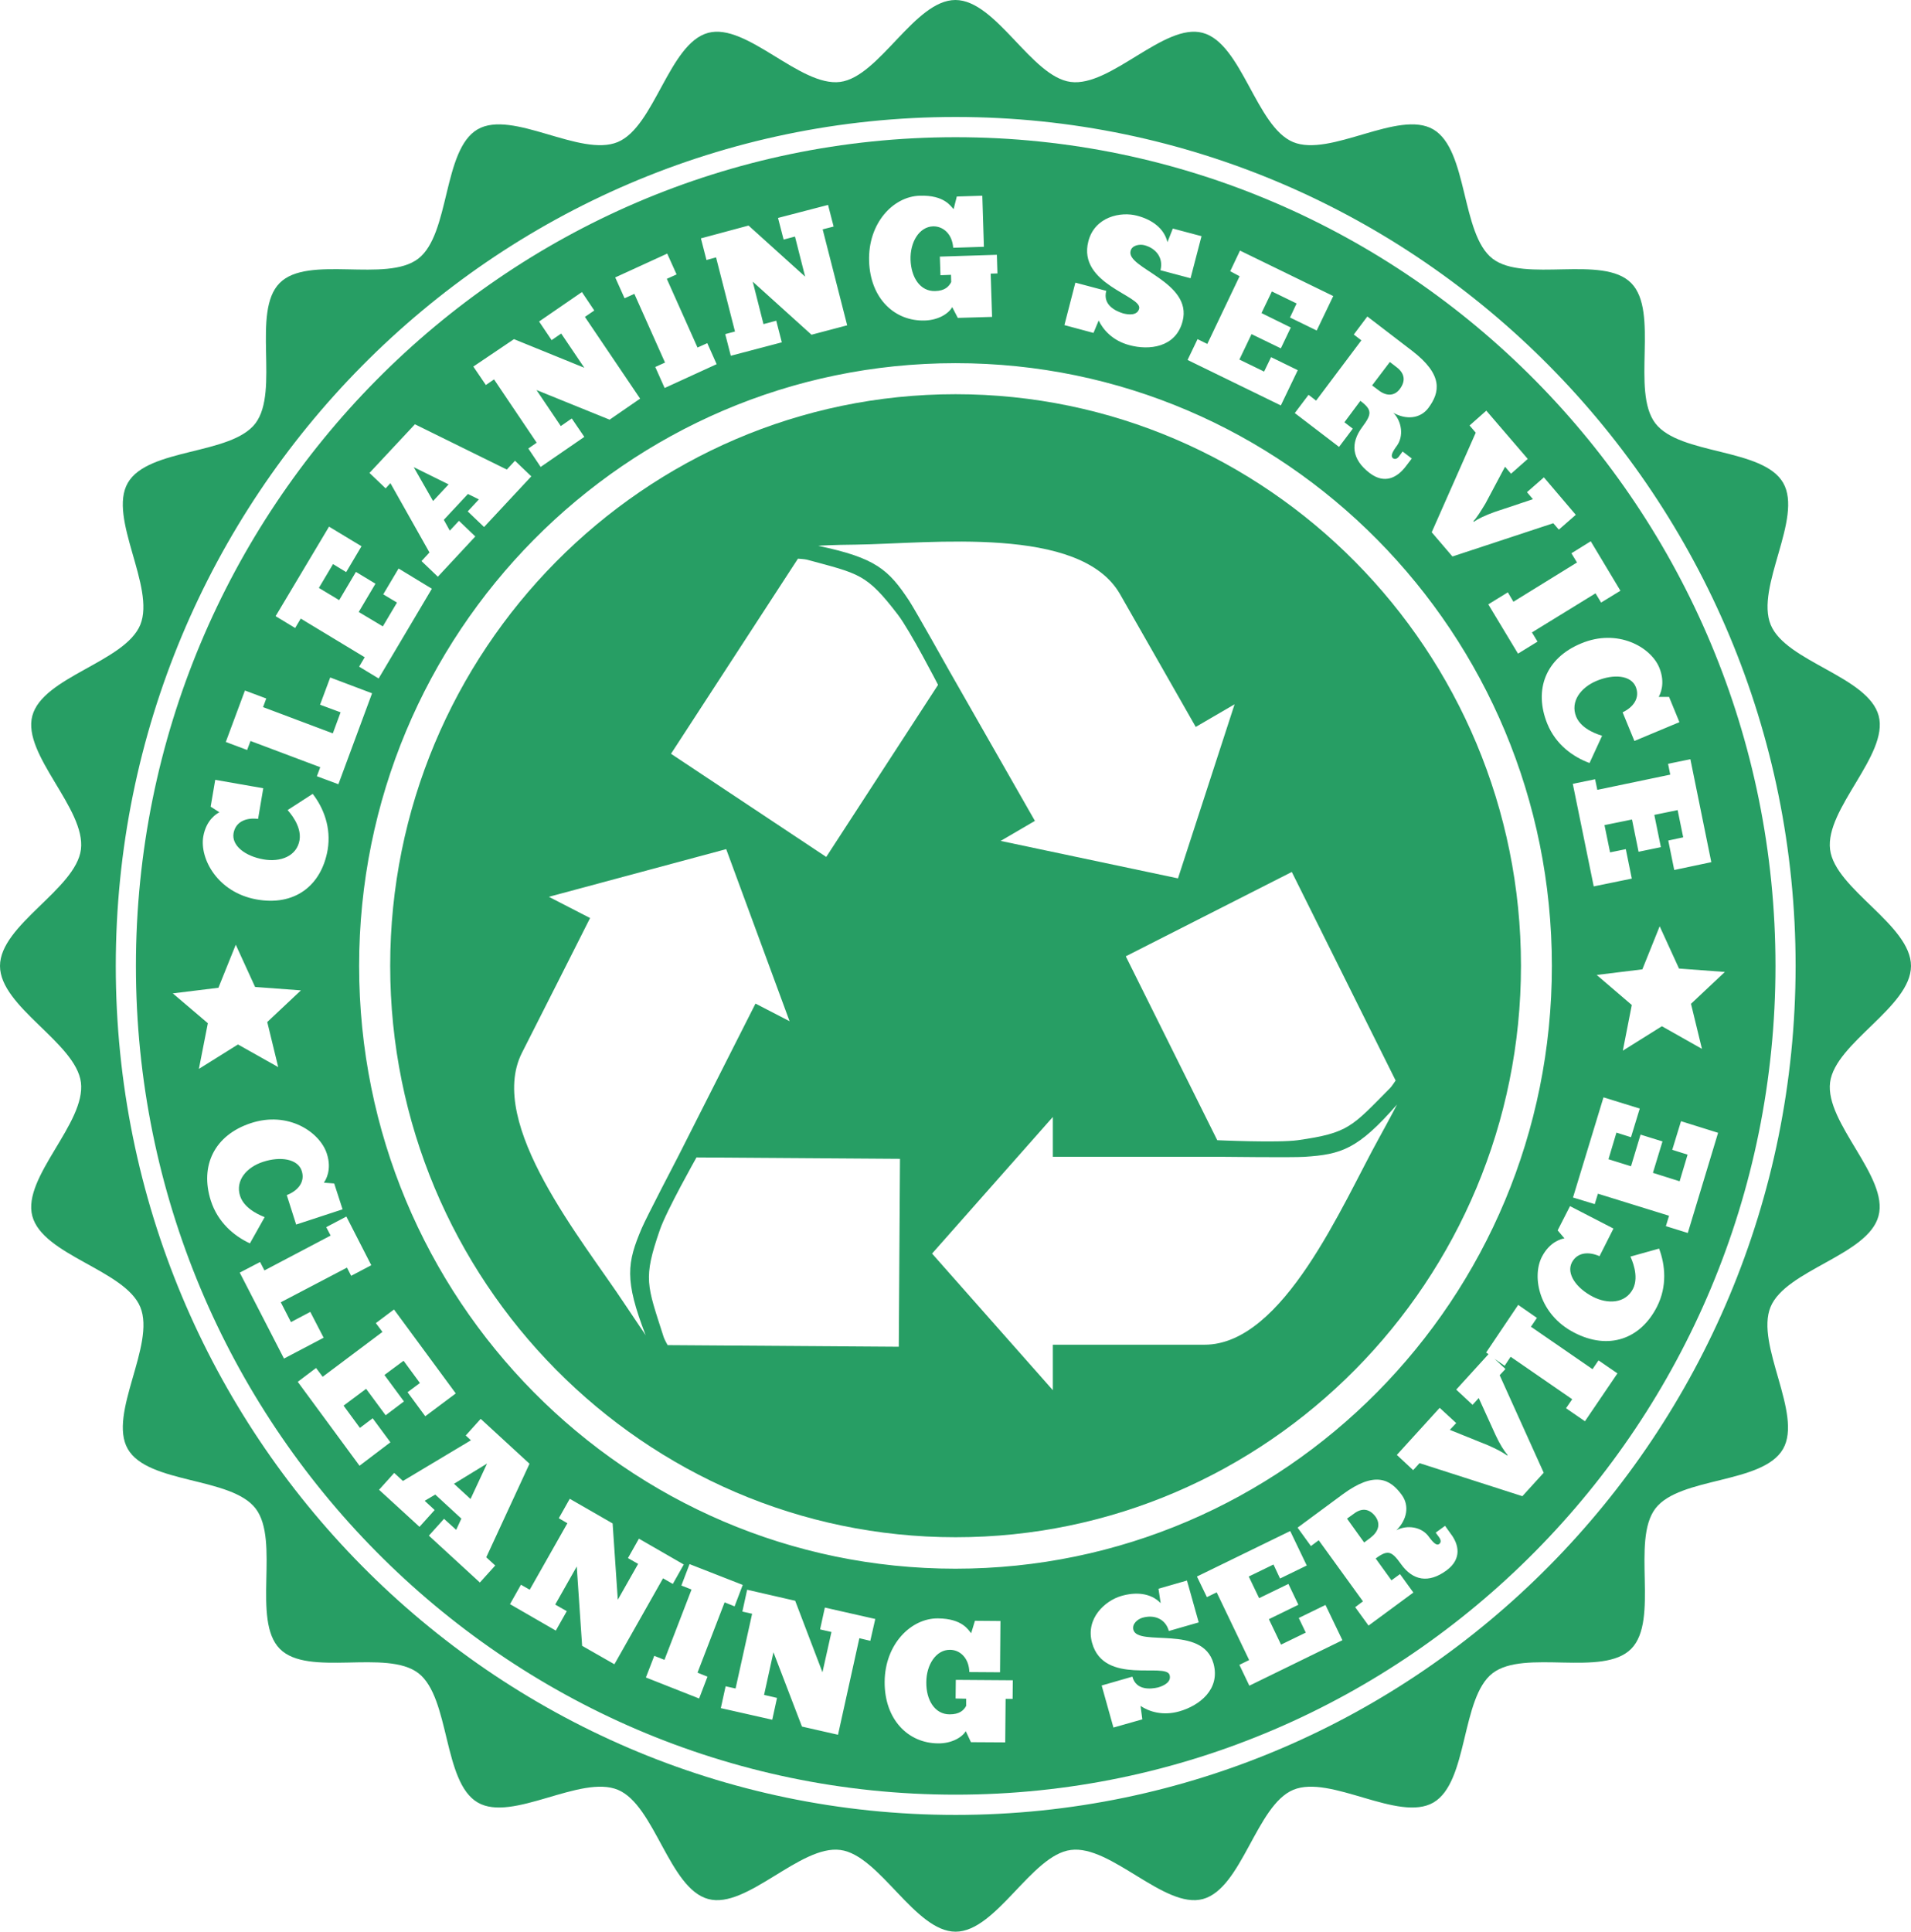 <svg width="94" height="95" viewBox="0 0 94 95" fill="none" xmlns="http://www.w3.org/2000/svg">
<path d="M22.331 72.972L23.145 73.72L23.958 71.977L22.331 72.972Z" fill="#279E64"/>
<path d="M68.855 19.133C69.159 18.729 69.09 18.354 68.698 18.059L68.365 17.803L67.492 18.955L67.796 19.182C68.178 19.487 68.58 19.497 68.855 19.133Z" fill="#279E64"/>
<path d="M66.601 74.44L66.258 74.686L67.101 75.859L67.405 75.632C67.797 75.337 67.924 74.962 67.66 74.588C67.365 74.194 66.993 74.144 66.601 74.44Z" fill="#279E64"/>
<path d="M22.066 23.822L20.351 22.975L21.302 24.64L22.066 23.822Z" fill="#279E64"/>
<path d="M90.02 53.229C90.275 51.278 94 49.525 94 47.505C94 45.485 90.265 43.732 90.02 41.781C89.765 39.781 92.912 37.121 92.412 35.21C91.902 33.269 87.844 32.55 87.099 30.727C86.334 28.875 88.697 25.477 87.716 23.753C86.726 22.019 82.629 22.393 81.423 20.817C80.217 19.23 81.629 15.329 80.237 13.921C78.845 12.512 74.982 13.93 73.414 12.719C71.855 11.507 72.218 7.369 70.502 6.364C68.806 5.369 65.434 7.753 63.601 6.985C61.788 6.226 61.082 2.128 59.16 1.616C57.278 1.103 54.632 4.295 52.661 4.029C50.73 3.773 48.995 0 46.995 0C44.995 0 43.26 3.773 41.329 4.029C39.359 4.285 36.722 1.103 34.83 1.616C32.908 2.138 32.203 6.226 30.389 6.985C28.556 7.753 25.193 5.369 23.488 6.364C21.772 7.369 22.145 11.507 20.576 12.719C19.008 13.93 15.146 12.512 13.754 13.921C12.361 15.329 13.763 19.23 12.567 20.817C11.371 22.393 7.274 22.019 6.284 23.753C5.303 25.467 7.656 28.875 6.901 30.727C6.146 32.56 2.098 33.279 1.588 35.21C1.088 37.121 4.235 39.781 3.98 41.781C3.725 43.732 0 45.485 0 47.505C0 49.525 3.725 51.278 3.98 53.229C4.235 55.229 1.088 57.889 1.588 59.8C2.098 61.741 6.156 62.46 6.901 64.282C7.666 66.135 5.303 69.533 6.284 71.257C7.274 72.991 11.371 72.617 12.577 74.193C13.783 75.779 12.371 79.681 13.763 81.089C15.155 82.498 19.018 81.079 20.586 82.291C22.145 83.503 21.782 87.651 23.498 88.646C25.194 89.641 28.566 87.257 30.399 88.025C32.212 88.784 32.918 92.882 34.84 93.394C36.731 93.906 39.368 90.715 41.339 90.981C43.27 91.237 45.005 95 47.005 95C49.005 95 50.74 91.227 52.671 90.981C54.641 90.715 57.288 93.906 59.17 93.394C61.092 92.872 61.797 88.784 63.611 88.025C65.444 87.257 68.807 89.641 70.512 88.646C72.228 87.641 71.855 83.503 73.414 82.291C74.982 81.079 78.845 82.498 80.237 81.089C81.629 79.681 80.227 75.779 81.423 74.193C82.619 72.617 86.716 72.991 87.707 71.257C88.687 69.543 86.334 66.135 87.089 64.282C87.834 62.45 91.892 61.731 92.402 59.8C92.922 57.889 89.765 55.229 90.02 53.229ZM47.005 89.257C24.223 89.257 5.695 70.528 5.695 47.505C5.695 24.482 24.223 5.753 47.005 5.753C69.787 5.753 88.324 24.482 88.324 47.505C88.314 70.519 69.787 89.257 47.005 89.257Z" fill="#279E64"/>
<path d="M47.005 6.748C24.772 6.748 6.686 25.033 6.686 47.505C6.686 69.976 24.772 88.261 47.005 88.261C69.238 88.261 87.334 69.976 87.334 47.505C87.334 25.033 69.238 6.748 47.005 6.748ZM67.258 15.565L69.444 17.24C71.002 18.432 70.836 19.289 70.257 20.068C69.855 20.599 69.159 20.649 68.542 20.304C68.954 20.728 69.061 21.457 68.699 21.939C68.483 22.235 68.395 22.432 68.512 22.53C68.61 22.609 68.728 22.57 68.826 22.432L68.993 22.205L69.444 22.55L69.159 22.924C68.738 23.486 68.111 23.831 67.365 23.259C66.483 22.58 66.415 21.792 67.013 20.994C67.473 20.373 67.513 20.166 66.915 19.713L66.13 20.767L66.542 21.082L65.866 21.979L63.689 20.314L64.366 19.417L64.738 19.703L66.964 16.738L66.591 16.452L67.258 15.565ZM76.335 47.505C76.335 63.878 63.199 77.148 46.995 77.148C30.791 77.148 17.665 63.878 17.665 47.505C17.665 31.131 30.801 17.861 46.995 17.861C63.209 17.851 76.335 31.131 76.335 47.505ZM60.513 13.339L60.994 12.324L65.581 14.56L64.768 16.255L63.454 15.615L63.778 14.925L62.562 14.334L62.052 15.398L63.493 16.107L63.003 17.132L61.562 16.432L60.964 17.683L62.18 18.274L62.523 17.565L63.836 18.206L63.003 19.939L58.415 17.703L58.906 16.679L59.386 16.915L60.974 13.585L60.513 13.339ZM52.896 13.9L54.416 14.304C54.23 15.004 54.886 15.299 55.23 15.408C55.514 15.486 55.945 15.526 56.033 15.181C56.2 14.541 52.994 13.979 53.534 11.871C53.847 10.649 55.141 10.393 55.935 10.61C56.621 10.787 57.259 11.201 57.425 11.91L57.69 11.24L59.102 11.615L58.562 13.684L57.082 13.29C57.239 12.679 56.857 12.206 56.288 12.058C56.053 11.999 55.68 12.058 55.612 12.344C55.386 13.191 58.68 13.861 58.17 15.802C57.837 17.092 56.523 17.24 55.553 16.974C54.73 16.757 54.259 16.215 54.043 15.762L53.788 16.373L52.357 15.989L52.896 13.9ZM45.24 9.625C46.466 9.585 46.77 10.157 46.907 10.285L47.064 9.664L48.319 9.625L48.397 12.137L46.887 12.186C46.838 11.497 46.387 11.122 45.897 11.132C45.211 11.152 44.76 11.92 44.789 12.777C44.819 13.644 45.26 14.334 45.995 14.314C46.475 14.304 46.672 14.097 46.789 13.871L46.779 13.516L46.26 13.536L46.23 12.62L49.034 12.531L49.063 13.447L48.73 13.457L48.799 15.585L47.113 15.634L46.838 15.102C46.662 15.427 46.152 15.743 45.495 15.762C44.015 15.812 42.809 14.688 42.75 12.846C42.692 10.984 43.927 9.664 45.24 9.625ZM36.82 11.093L39.604 13.605L39.104 11.634L38.545 11.782L38.27 10.718L40.731 10.078L41.005 11.142L40.466 11.28L41.672 15.999L39.917 16.462L37.026 13.851L37.555 15.94L38.182 15.772L38.457 16.836L35.947 17.496L35.673 16.432L36.153 16.304L35.222 12.659L34.751 12.787L34.477 11.723L36.82 11.093ZM32.82 12.472L33.281 13.496L32.8 13.713L34.31 17.092L34.79 16.876L35.251 17.91L32.693 19.082L32.232 18.048L32.712 17.831L31.203 14.452L30.722 14.669L30.262 13.644L32.82 12.472ZM25.282 16.679L28.742 18.087L27.605 16.403L27.134 16.728L26.517 15.812L28.624 14.363L29.232 15.27L28.771 15.585L31.487 19.605L29.987 20.639L26.389 19.181L27.585 20.954L28.125 20.58L28.742 21.486L26.595 22.964L25.988 22.058L26.399 21.772L24.301 18.659L23.899 18.935L23.282 18.028L25.282 16.679ZM20.41 20.866L24.929 23.092L25.331 22.659L26.134 23.427L23.811 25.919L23.007 25.151L23.556 24.56L23.017 24.294L21.831 25.565L22.125 26.097L22.576 25.614L23.38 26.383L21.537 28.363L20.733 27.594L21.125 27.171L19.204 23.762L18.969 24.018L18.174 23.259L20.41 20.866ZM16.185 25.9L17.782 26.865L17.028 28.136L16.381 27.742L15.685 28.914L16.684 29.515L17.508 28.126L18.469 28.707L17.645 30.097L18.831 30.806L19.527 29.634L18.851 29.23L19.606 27.959L21.243 28.954L18.625 33.367L17.665 32.786L17.939 32.323L14.793 30.422L14.518 30.885L13.557 30.303L16.185 25.9ZM12.048 33.959L13.097 34.352L12.94 34.776L16.371 36.067L16.753 35.032L15.743 34.658L16.243 33.318L18.302 34.096L16.645 38.569L15.587 38.175L15.753 37.732L12.322 36.441L12.156 36.884L11.107 36.49L12.048 33.959ZM9.999 41.14C10.146 40.303 10.675 40.007 10.793 39.948L10.362 39.672L10.587 38.352L12.95 38.766L12.695 40.273C12.146 40.204 11.597 40.382 11.489 40.973C11.381 41.584 12.057 42.106 12.959 42.264C13.783 42.411 14.597 42.116 14.734 41.318C14.851 40.608 14.224 39.929 14.146 39.84L15.381 39.042C15.91 39.722 16.302 40.697 16.116 41.8C15.802 43.584 14.469 44.569 12.616 44.234C10.705 43.889 9.813 42.234 9.999 41.14ZM8.499 48.854L10.744 48.578L11.597 46.46L12.548 48.539L14.802 48.706L13.146 50.263L13.685 52.48L11.705 51.366L9.783 52.568L10.224 50.322L8.499 48.854ZM10.371 59.051C9.822 57.327 10.548 55.829 12.332 55.238C14.175 54.627 15.734 55.672 16.077 56.736C16.341 57.543 16.008 58.056 15.93 58.164L16.439 58.203L16.851 59.474L14.567 60.223L14.106 58.775C14.616 58.578 15.028 58.154 14.841 57.583C14.655 57.002 13.812 56.854 12.94 57.139C12.146 57.396 11.558 58.046 11.812 58.824C12.038 59.504 12.91 59.809 13.018 59.859L12.293 61.149C11.509 60.785 10.714 60.115 10.371 59.051ZM11.793 62.587L12.793 62.065L13.008 62.479L16.263 60.765L16.047 60.351L17.037 59.829L18.263 62.223L17.273 62.745L17.067 62.341L13.812 64.046L14.312 65.021L15.263 64.519L15.92 65.789L13.969 66.814L11.793 62.587ZM17.684 72.085L14.646 67.957L15.547 67.277L15.871 67.71L18.812 65.504L18.488 65.07L19.38 64.4L22.419 68.528L20.919 69.651L20.047 68.469L20.655 68.016L19.851 66.922L18.91 67.622L19.87 68.922L18.969 69.602L18.008 68.302L16.9 69.129L17.704 70.223L18.331 69.75L19.204 70.932L17.684 72.085ZM23.605 77.828L21.096 75.523L21.841 74.695L22.439 75.237L22.694 74.685L21.41 73.503L20.89 73.809L21.38 74.262L20.635 75.089L18.645 73.267L19.39 72.439L19.821 72.833L23.164 70.833L22.909 70.597L23.645 69.779L26.046 71.986L23.919 76.587L24.36 76.991L23.605 77.828ZM28.634 80.941L28.37 77.04L27.311 78.912L27.879 79.237L27.34 80.192L25.086 78.892L25.625 77.936L26.056 78.183L27.909 74.912L27.487 74.666L28.026 73.71L30.134 74.922L30.389 78.675L31.389 76.912L30.889 76.626L31.428 75.671L33.634 76.942L33.095 77.897L32.614 77.621L30.222 81.848L28.634 80.941ZM34.389 83.532L31.771 82.498L32.183 81.434L32.683 81.631L34.016 78.173L33.516 77.976L33.918 76.922L36.535 77.946L36.133 79.001L35.643 78.803L34.31 82.261L34.8 82.458L34.389 83.532ZM42.809 80.695L42.27 80.567L41.221 85.315L39.447 84.912L38.045 81.257L37.584 83.355L38.221 83.503L37.986 84.576L35.457 84.005L35.692 82.931L36.182 83.04L36.996 79.365L36.516 79.257L36.751 78.183L39.114 78.725L40.456 82.242L40.898 80.261L40.339 80.133L40.574 79.06L43.054 79.621L42.809 80.695ZM49.809 83.552H49.465L49.446 85.69L47.76 85.68L47.505 85.138C47.319 85.453 46.789 85.749 46.142 85.739C44.662 85.729 43.505 84.557 43.515 82.715C43.525 80.853 44.819 79.582 46.132 79.592C47.358 79.601 47.642 80.183 47.77 80.321L47.956 79.71L49.211 79.72L49.191 82.242L47.681 82.232C47.662 81.542 47.221 81.138 46.73 81.138C46.044 81.128 45.564 81.877 45.564 82.734C45.554 83.601 45.976 84.311 46.711 84.311C47.191 84.311 47.397 84.123 47.524 83.897V83.542L47.005 83.532L47.015 82.616L49.818 82.636L49.809 83.552ZM58.014 84.163C57.19 84.399 56.514 84.173 56.102 83.897L56.19 84.557L54.769 84.961L54.19 82.892L55.7 82.458C55.886 83.148 56.612 83.069 56.955 82.99C57.239 82.912 57.631 82.724 57.533 82.38C57.357 81.739 54.308 82.902 53.72 80.803C53.377 79.592 54.367 78.715 55.161 78.488C55.837 78.291 56.592 78.321 57.092 78.843L56.984 78.133L58.386 77.73L58.964 79.789L57.494 80.212C57.327 79.601 56.759 79.394 56.19 79.562C55.955 79.631 55.671 79.867 55.749 80.153C55.984 81 59.151 79.887 59.69 81.808C60.043 83.089 58.984 83.887 58.014 84.163ZM61.454 82.902L60.964 81.877L61.444 81.641L59.847 78.311L59.366 78.547L58.876 77.533L63.464 75.296L64.278 76.991L62.964 77.631L62.641 76.942L61.425 77.533L61.935 78.597L63.376 77.897L63.866 78.922L62.415 79.631L63.013 80.882L64.229 80.291L63.885 79.572L65.199 78.931L66.032 80.665L61.454 82.902ZM71.159 77.227C70.267 77.887 69.493 77.73 68.914 76.922C68.463 76.291 68.277 76.193 67.669 76.646L68.444 77.72L68.865 77.414L69.522 78.321L67.317 79.946L66.66 79.04L67.042 78.754L64.866 75.749L64.483 76.035L63.827 75.129L66.042 73.493C67.62 72.331 68.385 72.735 68.954 73.523C69.346 74.065 69.199 74.754 68.689 75.257C69.208 74.981 69.934 75.079 70.287 75.582C70.502 75.877 70.669 76.025 70.787 75.937C70.894 75.858 70.885 75.74 70.787 75.602L70.62 75.375L71.081 75.04L71.355 75.424C71.767 75.956 71.914 76.666 71.159 77.227ZM77.962 69.897L77.031 69.257L77.335 68.814L74.306 66.725L74.012 67.169L73.512 66.824L74.051 67.326L73.767 67.632L75.933 72.429L74.884 73.582L69.826 71.957L69.512 72.301L68.709 71.553L70.816 69.237L71.63 69.986L71.316 70.321L73.198 71.08C73.6 71.257 73.943 71.434 74.129 71.582L74.159 71.553C73.992 71.375 73.767 71.011 73.571 70.587L72.737 68.755L72.434 69.09L71.63 68.341L73.218 66.597L73.1 66.518L74.678 64.174L75.6 64.814L75.306 65.248L78.335 67.336L78.629 66.903L79.56 67.543L77.962 69.897ZM81.511 64.252C80.697 65.868 79.119 66.41 77.443 65.543C75.708 64.656 75.335 62.804 75.845 61.809C76.237 61.051 76.825 60.923 76.953 60.903L76.619 60.509L77.227 59.317L79.364 60.42L78.678 61.78C78.178 61.553 77.59 61.563 77.315 62.095C77.041 62.647 77.531 63.346 78.345 63.77C79.09 64.154 79.952 64.105 80.325 63.386C80.648 62.745 80.246 61.908 80.198 61.799L81.609 61.405C81.913 62.213 82.011 63.257 81.511 64.252ZM83.021 60.637L81.942 60.302L82.099 59.79L78.6 58.706L78.443 59.218L77.374 58.893L78.874 53.967L80.658 54.519L80.227 55.928L79.511 55.701L79.119 57.011L80.227 57.356L80.697 55.8L81.776 56.135L81.305 57.681L82.619 58.095L83.011 56.785L82.256 56.548L82.687 55.14L84.511 55.711L83.021 60.637ZM83.178 49.367L83.717 51.583L81.746 50.47L79.825 51.672L80.266 49.426L78.541 47.948L80.786 47.672L81.638 45.554L82.589 47.633L84.844 47.8L83.178 49.367ZM84.177 42.401L82.354 42.786L82.06 41.337L82.795 41.18L82.521 39.84L81.374 40.076L81.697 41.663L80.599 41.889L80.276 40.303L78.923 40.579L79.198 41.919L79.972 41.761L80.266 43.209L78.394 43.593L77.364 38.549L78.462 38.323L78.57 38.845L82.158 38.096L82.05 37.564L83.148 37.338L84.177 42.401ZM81.619 32.835C81.942 33.623 81.648 34.165 81.59 34.274H82.099L82.609 35.515L80.394 36.441L79.815 35.032C80.315 34.796 80.688 34.343 80.462 33.781C80.227 33.21 79.384 33.131 78.531 33.486C77.757 33.811 77.227 34.5 77.531 35.249C77.806 35.909 78.698 36.145 78.805 36.185L78.188 37.525C77.384 37.229 76.531 36.628 76.11 35.594C75.433 33.919 76.031 32.362 77.776 31.643C79.56 30.895 81.197 31.811 81.619 32.835ZM79.707 29.052L78.757 29.634L78.482 29.18L75.355 31.102L75.629 31.555L74.669 32.146L73.208 29.722L74.169 29.131L74.443 29.594L77.57 27.663L77.296 27.21L78.247 26.619L79.707 29.052ZM77.511 25.319L76.678 26.047L76.404 25.732L71.444 27.368L70.424 26.176L72.59 21.279L72.287 20.925L73.11 20.196L75.149 22.57L74.326 23.299L74.031 22.954L73.071 24.757C72.845 25.131 72.639 25.466 72.473 25.634L72.502 25.663C72.689 25.515 73.081 25.338 73.512 25.181L75.404 24.55L75.11 24.205L75.943 23.476L77.511 25.319Z" fill="#279E64"/>
<path d="M47.004 19.387C31.672 19.387 19.193 31.997 19.193 47.494C19.193 62.99 31.672 75.601 47.004 75.601C62.336 75.601 74.815 62.99 74.815 47.494C74.815 31.997 62.336 19.387 47.004 19.387ZM68.649 53.139C68.649 53.139 68.463 53.424 68.384 53.503C66.492 55.414 66.345 55.72 63.836 56.075C62.855 56.212 59.875 56.075 59.875 56.075L55.376 47.031L63.542 42.883L68.649 53.139ZM42.093 26.785C45.779 26.736 53.141 25.81 55.092 29.219C56.023 30.854 58.817 35.741 58.817 35.75L60.728 34.637L57.944 43.198L49.22 41.356L50.906 40.371L46.7 33.002C46.7 33.002 45.024 30.007 44.72 29.544C43.71 28.017 43.083 27.436 40.25 26.845C40.24 26.835 40.966 26.795 42.093 26.785ZM39.25 27.475C39.25 27.475 39.583 27.495 39.691 27.524C42.269 28.224 42.612 28.204 44.161 30.224C44.769 31.012 46.142 33.681 46.142 33.681L40.642 42.144L33.006 37.071L39.25 27.475ZM30.722 64.123C28.683 61.03 23.909 55.276 25.673 51.779C26.467 50.223 28.712 45.77 29.026 45.149L26.997 44.105L35.721 41.76L38.838 50.223L37.162 49.356L33.368 56.853C33.368 56.853 31.78 59.897 31.565 60.409C30.849 62.094 30.702 62.941 31.761 65.67C31.77 65.67 31.349 65.069 30.722 64.123ZM44.21 66.232L32.839 66.153C32.839 66.153 32.672 65.857 32.643 65.749C31.82 63.178 31.623 62.902 32.457 60.488C32.78 59.542 34.26 56.922 34.26 56.922L44.269 56.991L44.21 66.232ZM59.248 66.133C57.386 66.133 51.788 66.133 51.788 66.133V68.369L45.847 61.651L51.788 54.932V56.892H60.209C60.209 56.892 63.61 56.932 64.169 56.892C65.983 56.774 66.796 56.518 68.718 54.321C68.718 54.321 68.384 54.971 67.835 55.966C66.032 59.217 63.14 66.133 59.248 66.133Z" fill="#279E64"/>
</svg>
